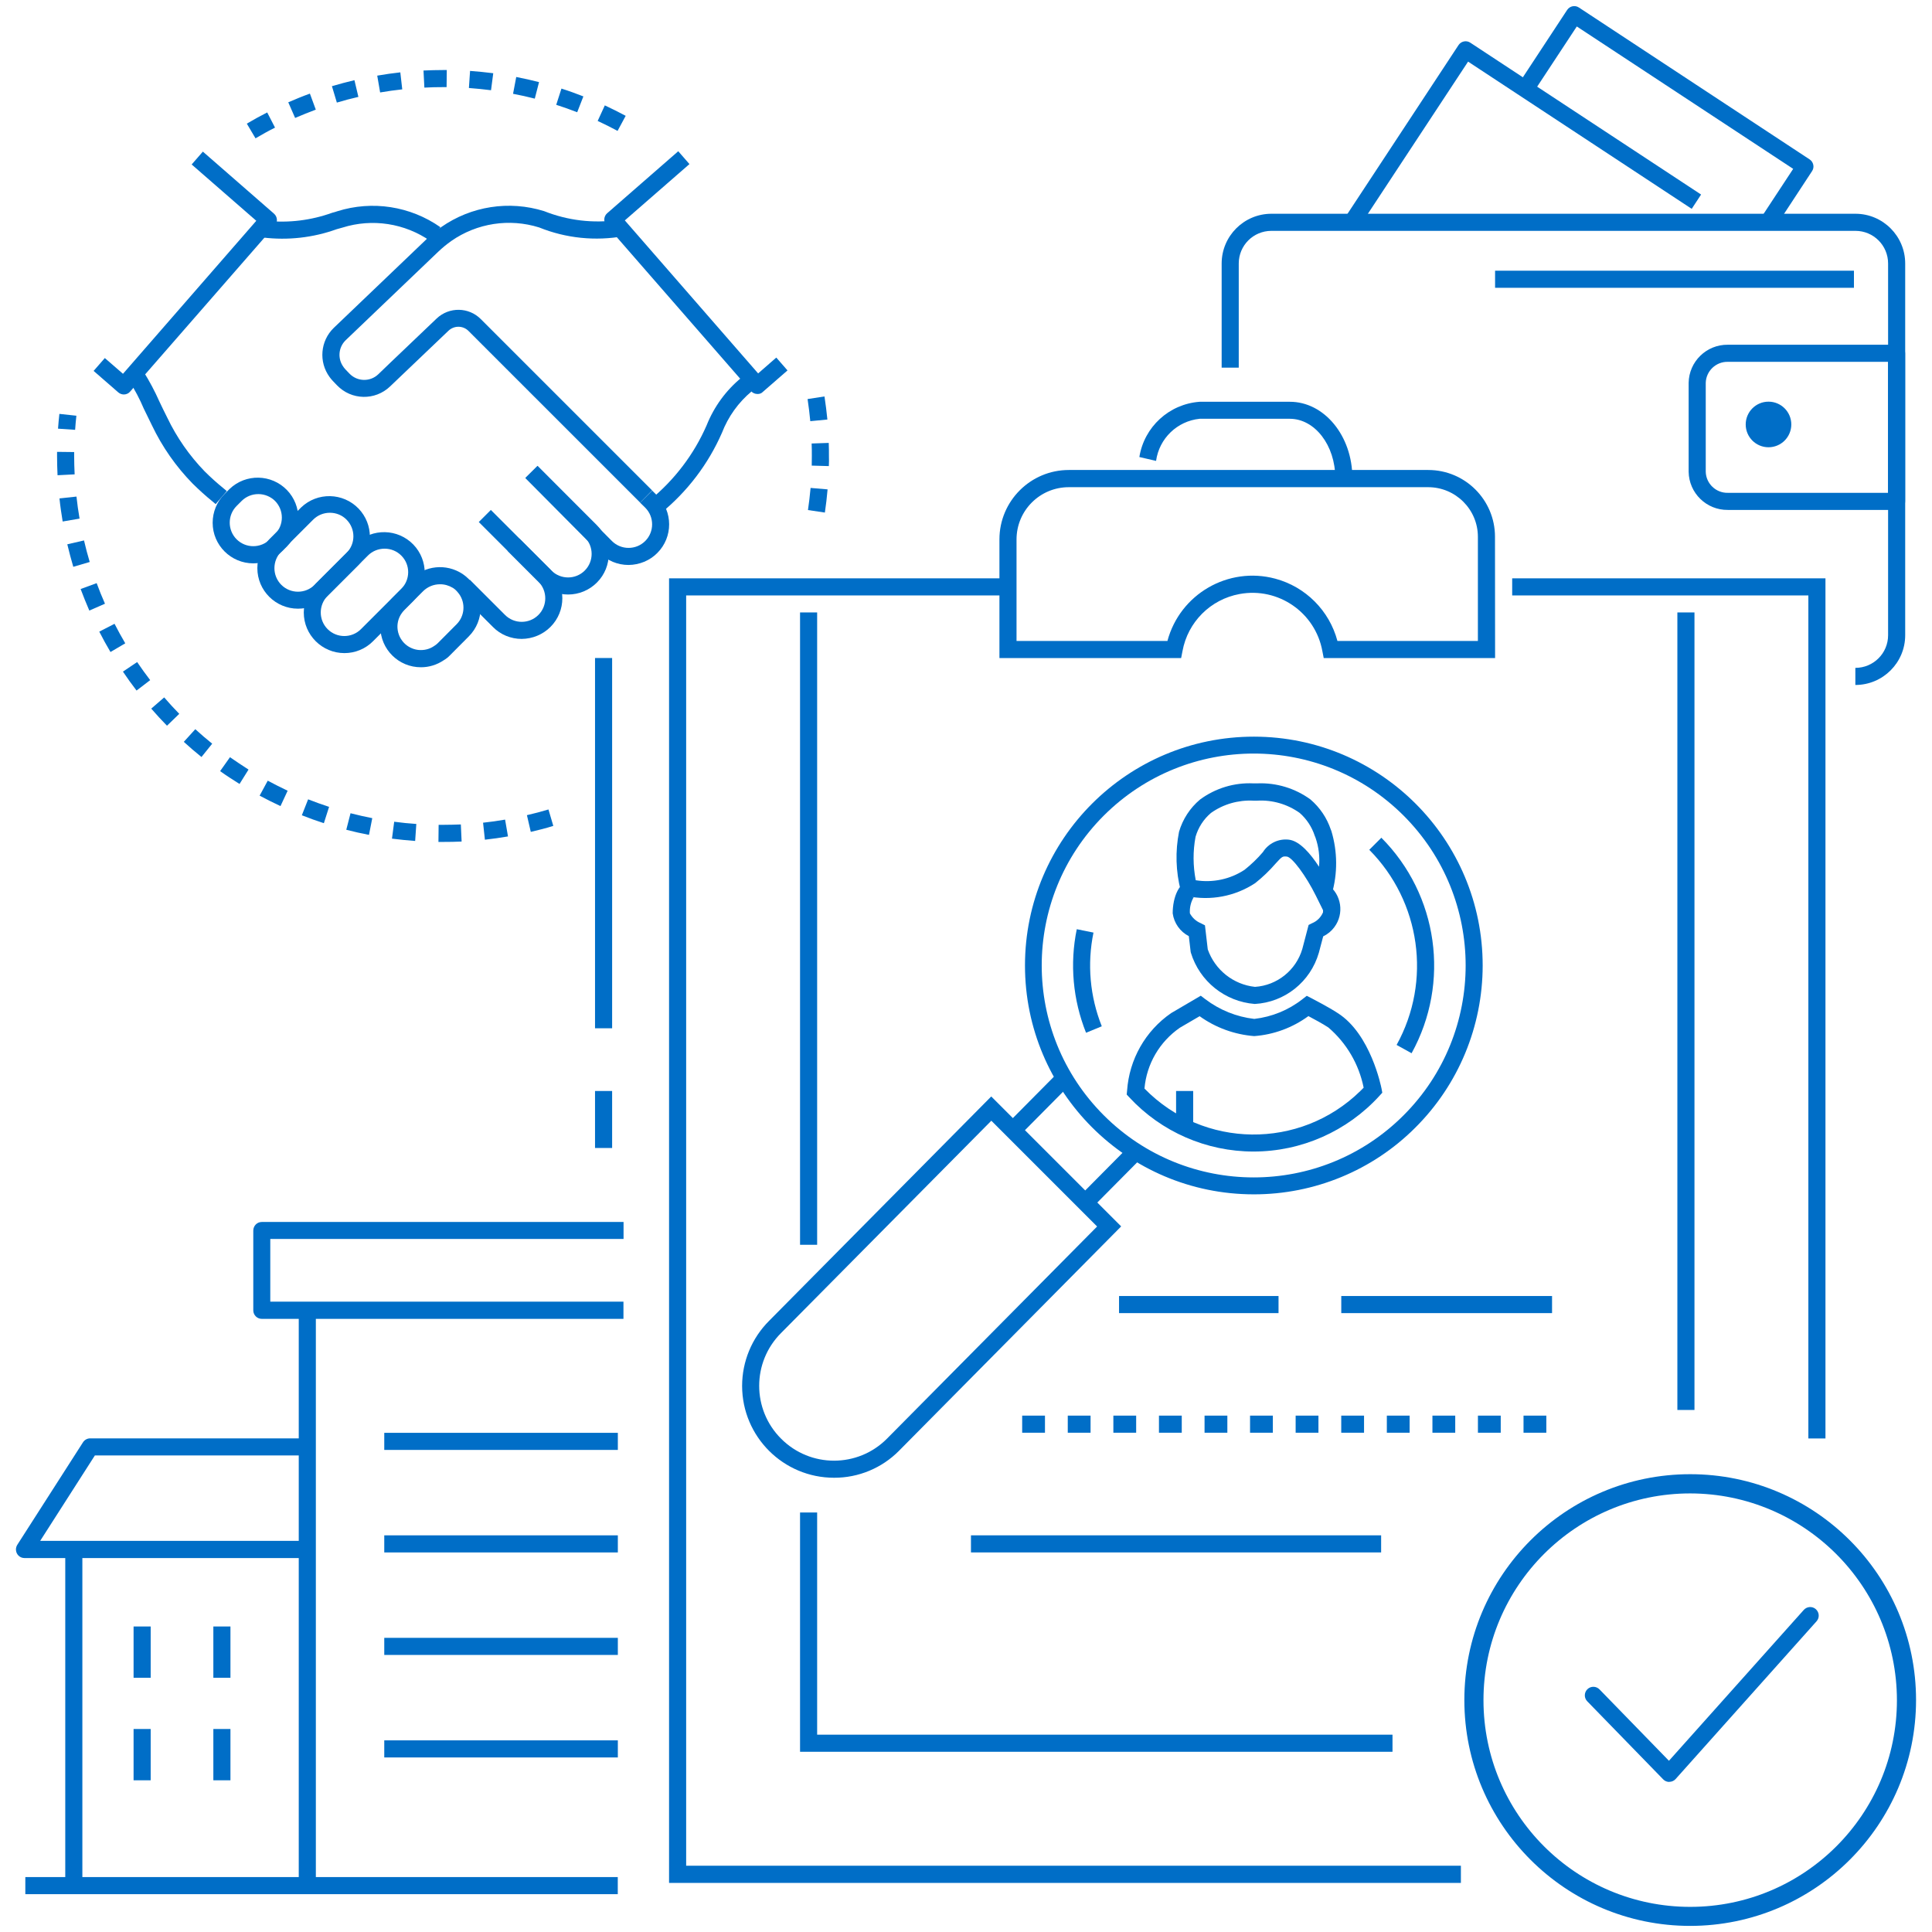 <?xml version="1.0" encoding="UTF-8"?> <!-- Generator: Adobe Illustrator 25.1.0, SVG Export Plug-In . SVG Version: 6.00 Build 0) --> <svg xmlns="http://www.w3.org/2000/svg" xmlns:xlink="http://www.w3.org/1999/xlink" version="1.1" id="Livello_1" x="0px" y="0px" viewBox="0 0 200 200" style="enable-background:new 0 0 200 200;" xml:space="preserve"> <style type="text/css"> .st0{fill:#006EC7;} </style> <g id="Raggruppa_711" transform="translate(-1539.455 -638.777)"> <g id="Raggruppa_637" transform="translate(1608.984 709.255)"> <path id="Tracciato_692" class="st0" d="M105.44,128.89c-12.91,0-23.38-10.47-23.38-23.38c0-12.91,10.47-23.38,23.38-23.38 c12.91,0,23.38,10.47,23.38,23.38l0,0C128.81,118.42,118.35,128.88,105.44,128.89z M105.44,84.12c-11.82,0-21.4,9.58-21.4,21.4 s9.58,21.4,21.4,21.4s21.4-9.58,21.4-21.4l0,0C126.82,93.71,117.25,84.14,105.44,84.12L105.44,84.12z"></path> </g> <g id="Raggruppa_638" transform="translate(1593.381 657.769)"> <path id="Tracciato_693" class="st0" d="M86.07,30.48H84.3c0-3.38-2.12-6.12-4.71-6.12h-9.33c-2.33,0.24-4.19,2.04-4.51,4.36 l-1.73-0.4c0.5-3.12,3.08-5.49,6.24-5.72h9.33C83.16,22.59,86.07,26.13,86.07,30.48z"></path> </g> <g id="Raggruppa_639" transform="translate(1570.806 666.246)"> <path id="Tracciato_694" class="st0" d="M119.88,167.45H37.91V32.4h35.38v1.77H39.68v131.5h80.2L119.88,167.45z"></path> </g> <g id="Raggruppa_640" transform="translate(1567.252 670.074)"> <rect id="Rettangolo_917" x="33.8" y="36.82" class="st0" width="1.77" height="38.33"></rect> </g> <g id="Raggruppa_641" transform="translate(1567.252 690.856)"> <rect id="Rettangolo_918" x="33.8" y="60.86" class="st0" width="1.77" height="5.9"></rect> </g> <g id="Raggruppa_642" transform="translate(1611.276 666.246)"> <path id="Tracciato_695" class="st0" d="M117.15,121.44h-1.77V34.17H84.72V32.4h32.43V121.44z"></path> </g> <g id="Raggruppa_643" transform="translate(1614.764 715.632)"> <path id="Tracciato_696" class="st0" d="M97.49,107.61c-0.24,0-0.47-0.1-0.63-0.27L89,99.26c-0.34-0.35-0.33-0.91,0.02-1.25 c0.35-0.34,0.91-0.33,1.25,0.02l7.19,7.39l13.96-15.62c0.33-0.36,0.88-0.4,1.25-0.07c0.36,0.33,0.4,0.88,0.07,1.25l-14.59,16.33 c-0.16,0.18-0.4,0.29-0.65,0.29L97.49,107.61z"></path> </g> <g id="Raggruppa_644" transform="translate(1619.206 667.886)"> <rect id="Rettangolo_919" x="93.89" y="34.29" class="st0" width="1.77" height="82.56"></rect> </g> <g id="Raggruppa_645" transform="translate(1577.096 711.09)"> <path id="Tracciato_697" class="st0" d="M106.51,109.03H45.18V84.26h1.77v23h59.56V109.03z"></path> </g> <g id="Raggruppa_646" transform="translate(1577.096 667.886)"> <rect id="Rettangolo_920" x="45.18" y="34.29" class="st0" width="1.77" height="65.46"></rect> </g> <g id="Raggruppa_647" transform="translate(1586.666 661.05)"> <path id="Tracciato_698" class="st0" d="M107.56,45.85H89.82l-0.14-0.72c-0.73-4-4.57-6.65-8.57-5.91 c-3.01,0.55-5.36,2.9-5.91,5.91l-0.14,0.72H56.25V33.56c0-3.96,3.22-7.18,7.18-7.18h37.21c3.82,0,6.91,3.1,6.91,6.91L107.56,45.85 z M91.24,44.08h14.54V33.3c0-2.84-2.31-5.14-5.15-5.14H63.43c-2.99,0-5.41,2.42-5.41,5.41v10.51h15.62 c1.3-4.86,6.3-7.75,11.16-6.45C87.94,38.47,90.4,40.93,91.24,44.08L91.24,44.08z"></path> </g> <g id="Raggruppa_648" transform="translate(1603.073 700.7)"> <rect id="Rettangolo_921" x="75.23" y="72.24" class="st0" width="21.82" height="1.77"></rect> </g> <g id="Raggruppa_649" transform="translate(1592.408 700.7)"> <rect id="Rettangolo_922" x="62.89" y="72.24" class="st0" width="16.51" height="1.77"></rect> </g> <g id="Raggruppa_650" transform="translate(1587.76 706.442)"> <path id="Tracciato_699" class="st0" d="M111.77,80.65h-2.36v-1.77h2.36V80.65z M107.05,80.65h-2.36v-1.77h2.36V80.65z M102.34,80.65h-2.36v-1.77h2.36L102.34,80.65z M97.62,80.65h-2.36v-1.77h2.36V80.65z M92.9,80.65h-2.36v-1.77h2.36V80.65z M88.18,80.65h-2.36v-1.77h2.36V80.65z M83.46,80.65H81.1v-1.77h2.36V80.65z M78.75,80.65h-2.36v-1.77h2.36V80.65z M74.03,80.65 h-2.36v-1.77h2.36V80.65z M69.31,80.65h-2.36v-1.77h2.36V80.65z M64.59,80.65h-2.36v-1.77h2.36L64.59,80.65z M59.87,80.65h-2.36 v-1.77h2.36V80.65z"></path> </g> <g id="Raggruppa_651" transform="translate(1585.299 712.184)"> <rect id="Rettangolo_923" x="54.67" y="85.53" class="st0" width="42.46" height="1.77"></rect> </g> <g id="Raggruppa_652" transform="translate(1592.77 686.284)"> <path id="Tracciato_700" class="st0" d="M76.45,71.7c-4.88,0-9.54-2.03-12.86-5.61l-0.27-0.29l0.04-0.4 c0.22-3.23,1.89-6.19,4.56-8.03l3.07-1.8l0.47,0.36c1.48,1.12,3.23,1.83,5.07,2.04c1.82-0.21,3.54-0.91,4.98-2.04l0.45-0.35 l0.51,0.26c0.07,0.04,1.78,0.92,2.7,1.53c3.4,2.16,4.48,7.58,4.53,7.81l0.08,0.43l-0.3,0.33C86.13,69.61,81.4,71.7,76.45,71.7z M65.16,65.18c6.1,6.24,16.1,6.36,22.34,0.26c0.12-0.11,0.23-0.23,0.35-0.35c-0.49-2.43-1.77-4.62-3.65-6.23 c-0.57-0.38-1.51-0.88-2.07-1.18c-1.64,1.2-3.58,1.92-5.61,2.07c-2.04-0.16-3.99-0.87-5.65-2.06l-2.04,1.19 C66.73,60.33,65.38,62.63,65.16,65.18L65.16,65.18z"></path> </g> <g id="Raggruppa_653" transform="translate(1595.143 690.856)"> <rect id="Rettangolo_924" x="66.06" y="60.86" class="st0" width="1.77" height="3.54"></rect> </g> <g id="Raggruppa_654" transform="translate(1595.158 676.09)"> <path id="Tracciato_701" class="st0" d="M81.51,57.42l-1-2.02c-1.01-2.04-2.44-3.97-2.99-4.04c-0.45-0.05-0.5-0.02-1.17,0.72 c-0.64,0.74-1.35,1.42-2.12,2.03c-2.08,1.37-4.62,1.85-7.06,1.34l-0.47-0.1l-0.17-0.45c-0.52-2-0.58-4.09-0.18-6.11 c0.38-1.3,1.14-2.47,2.18-3.34c1.59-1.17,3.53-1.76,5.5-1.67h0.43c1.97-0.08,3.91,0.51,5.5,1.67c0.97,0.83,1.69,1.9,2.1,3.11 l0.06,0.15c0.64,2.13,0.66,4.4,0.04,6.54L81.51,57.42z M68.08,53.81c1.76,0.28,3.56-0.1,5.05-1.08c0.69-0.55,1.33-1.16,1.9-1.83 c0.57-0.91,1.62-1.42,2.69-1.29c1.12,0.13,2.25,1.46,3.12,2.8c0.1-1.02-0.03-2.06-0.37-3.03l-0.07-0.17 c-0.3-0.92-0.84-1.74-1.56-2.37c-1.28-0.91-2.83-1.36-4.39-1.27h-0.4c-1.57-0.08-3.11,0.36-4.39,1.27 c-0.77,0.65-1.32,1.51-1.6,2.47C67.78,50.79,67.79,52.32,68.08,53.81L68.08,53.81z"></path> </g> <g id="Raggruppa_655" transform="translate(1594.982 680.737)"> <path id="Tracciato_702" class="st0" d="M74.37,61.97c-3.09-0.24-5.72-2.35-6.62-5.31l-0.02-0.09l-0.19-1.62 c-0.91-0.47-1.53-1.35-1.67-2.36c0-1.65,0.65-3.43,2.06-3.43v1.77c0.04,0,0.09-0.01,0.13-0.04c-0.31,0.51-0.45,1.11-0.41,1.7 c0.25,0.46,0.64,0.82,1.13,1.02l0.43,0.22l0.29,2.49c0.75,2.13,2.65,3.64,4.89,3.88c2.29-0.15,4.25-1.72,4.9-3.93l0.65-2.48 l0.36-0.18c0.51-0.21,0.91-0.61,1.13-1.12c0.04-0.47-0.09-0.95-0.37-1.34l0.89-1.53c1.4,1.03,1.69,3,0.66,4.39 c-0.3,0.41-0.7,0.74-1.16,0.96l-0.45,1.7C80.13,59.68,77.47,61.8,74.37,61.97z"></path> </g> <g id="Raggruppa_656" transform="translate(1587.881 673.835)"> <path id="Tracciato_703" class="st0" d="M81.35,88.58c-13.08-0.01-23.68-10.63-23.67-23.71c0.01-13.08,10.63-23.68,23.71-23.67 c13.08,0.01,23.68,10.63,23.67,23.71c-0.01,6.28-2.5,12.3-6.95,16.74C93.68,86.1,87.64,88.59,81.35,88.58z M65.84,49.37 c-8.57,8.57-8.57,22.46,0,31.03c8.57,8.57,22.46,8.57,31.03,0c8.57-8.57,8.57-22.46,0-31.03c0,0,0,0,0,0 C88.3,40.81,74.42,40.81,65.84,49.37z"></path> </g> <g id="Raggruppa_657" transform="translate(1590.202 683.088)"> <path id="Tracciato_704" class="st0" d="M61.68,62.6c-1.36-3.4-1.7-7.13-0.96-10.72l1.73,0.35c-0.67,3.25-0.37,6.62,0.86,9.7 L61.68,62.6z"></path> </g> <g id="Raggruppa_658" transform="translate(1604.422 678.698)"> <path id="Tracciato_705" class="st0" d="M81.16,69.11l-1.55-0.86c3.65-6.61,2.49-14.84-2.83-20.2l1.25-1.25 C83.92,52.71,85.19,61.8,81.16,69.11z"></path> </g> <g id="Raggruppa_659" transform="translate(1590.476 693.484)"> <rect id="Rettangolo_925" x="60.18" y="66.29" transform="matrix(0.704 -0.71 0.71 0.704 -28.788 65.27)" class="st0" width="7.49" height="1.77"></rect> </g> <g id="Raggruppa_660" transform="translate(1587.008 690.016)"> <rect id="Rettangolo_926" x="56.17" y="62.28" transform="matrix(0.704 -0.71 0.71 0.704 -27.127 61.209)" class="st0" width="7.49" height="1.77"></rect> </g> <g id="Raggruppa_661" transform="translate(1574.318 691.123)"> <path id="Tracciato_706" class="st0" d="M51.48,100.63c-5.25,0-9.51-4.25-9.52-9.5c0-2.53,1-4.95,2.79-6.74l23-23.23l13.45,13.45 l-23,23.23C56.43,99.63,54,100.64,51.48,100.63z M67.76,63.67L46,85.64c-3.03,3.02-3.03,7.93,0,10.95c3.02,3.03,7.93,3.03,10.95,0 l21.76-21.97L67.76,63.67z"></path> </g> <g id="Raggruppa_683" transform="translate(1539.455 697.145)"> <g id="Raggruppa_662" transform="translate(2.366 15.586)"> <rect id="Rettangolo_927" x="4.39" y="86.16" class="st0" width="1.77" height="34.79"></rect> </g> <g id="Raggruppa_663" transform="translate(0 10.391)"> <path id="Tracciato_707" class="st0" d="M31.52,92.53H2.53c-0.49,0-0.88-0.4-0.88-0.89c0-0.17,0.05-0.33,0.14-0.48l6.8-10.61 c0.16-0.25,0.44-0.41,0.74-0.41h22.19v1.77H9.82l-5.66,8.84h27.37V92.53z"></path> </g> <g id="Raggruppa_664" transform="translate(0.452 31.446)"> <rect id="Rettangolo_928" x="2.17" y="104.5" class="st0" width="61.33" height="1.77"></rect> </g> <g id="Raggruppa_665" transform="translate(13.577 4.375)"> <rect id="Rettangolo_929" x="17.35" y="73.19" class="st0" width="1.77" height="58.97"></rect> </g> <g id="Raggruppa_666" transform="translate(11.39 0)"> <path id="Tracciato_708" class="st0" d="M53.15,78.16H15.71c-0.49,0-0.88-0.4-0.88-0.88c0,0,0,0,0,0v-8.26 c0-0.49,0.39-0.89,0.88-0.89c0,0,0,0,0,0h37.45v1.76H16.59v6.49h36.56V78.16z"></path> </g> <g id="Raggruppa_668" transform="translate(17.679 24.883)"> <g id="Raggruppa_667"> <rect id="Rettangolo_930" x="22.1" y="96.91" class="st0" width="24.18" height="1.77"></rect> </g> </g> <g id="Raggruppa_670" transform="translate(17.679 19.961)"> <g id="Raggruppa_669"> <rect id="Rettangolo_931" x="22.1" y="91.22" class="st0" width="24.18" height="1.77"></rect> </g> </g> <g id="Raggruppa_672" transform="translate(17.679 15.04)"> <g id="Raggruppa_671"> <rect id="Rettangolo_932" x="22.1" y="85.53" class="st0" width="24.18" height="1.77"></rect> </g> </g> <g id="Raggruppa_674" transform="translate(17.679 10.118)"> <g id="Raggruppa_673"> <rect id="Rettangolo_933" x="22.1" y="79.84" class="st0" width="24.18" height="1.77"></rect> </g> </g> <g id="Raggruppa_676" transform="translate(9.476 19.415)"> <g id="Raggruppa_675"> <rect id="Rettangolo_934" x="12.61" y="90.59" class="st0" width="1.77" height="5.31"></rect> </g> </g> <g id="Raggruppa_678" transform="translate(5.648 19.415)"> <g id="Raggruppa_677"> <rect id="Rettangolo_935" x="8.18" y="90.59" class="st0" width="1.77" height="5.31"></rect> </g> </g> <g id="Raggruppa_680" transform="translate(9.476 24.337)"> <g id="Raggruppa_679"> <rect id="Rettangolo_936" x="12.61" y="96.28" class="st0" width="1.77" height="5.31"></rect> </g> </g> <g id="Raggruppa_682" transform="translate(5.648 24.337)"> <g id="Raggruppa_681"> <rect id="Rettangolo_937" x="8.18" y="96.28" class="st0" width="1.77" height="5.31"></rect> </g> </g> </g> <g id="Raggruppa_684" transform="translate(1541.432 658.353)"> <path id="Tracciato_709" class="st0" d="M43.91,67.58c-0.18,0-0.33,0-0.5,0l0.02-1.77h0.48c0.61,0,1.22-0.02,1.82-0.04l0.08,1.77 C45.18,67.57,44.54,67.58,43.91,67.58z M41,67.48c-0.8-0.06-1.61-0.14-2.4-0.24l0.23-1.75c0.75,0.1,1.53,0.18,2.29,0.23L41,67.48z M48.22,67.35l-0.19-1.76c0.76-0.08,1.53-0.19,2.28-0.32l0.3,1.74C49.82,67.15,49.02,67.26,48.22,67.35z M36.22,66.85 c-0.79-0.15-1.58-0.33-2.35-0.53l0.44-1.71c0.74,0.19,1.5,0.36,2.25,0.51L36.22,66.85z M52.97,66.54l-0.4-1.73 c0.74-0.17,1.49-0.37,2.23-0.59l0.5,1.7C54.54,66.16,53.75,66.36,52.97,66.54z M31.55,65.64c-0.77-0.25-1.53-0.52-2.28-0.82 l0.65-1.65c0.71,0.28,1.44,0.54,2.17,0.78L31.55,65.64z M27.06,63.87c-0.73-0.34-1.45-0.7-2.16-1.08l0.84-1.55 c0.67,0.36,1.37,0.71,2.06,1.04L27.06,63.87z M22.82,61.58c-0.68-0.43-1.36-0.86-2.01-1.33l1.02-1.44 c0.62,0.43,1.27,0.86,1.92,1.28L22.82,61.58z M18.88,58.79c-0.62-0.5-1.24-1.03-1.83-1.57l1.19-1.31c0.56,0.51,1.15,1.02,1.75,1.5 L18.88,58.79z M15.31,55.55c-0.56-0.57-1.11-1.17-1.63-1.77l1.34-1.16c0.5,0.58,1.02,1.15,1.56,1.7L15.31,55.55z M12.16,51.91 c-0.49-0.63-0.96-1.29-1.41-1.96l1.47-0.99c0.43,0.63,0.88,1.26,1.35,1.87L12.16,51.91z M9.46,47.92c-0.41-0.69-0.8-1.4-1.16-2.11 L9.88,45c0.35,0.68,0.72,1.36,1.11,2.02L9.46,47.92z M7.27,43.63c-0.32-0.73-0.62-1.49-0.9-2.23l1.66-0.61 c0.26,0.71,0.55,1.43,0.86,2.13L7.27,43.63z M5.61,39.1c-0.23-0.77-0.43-1.55-0.62-2.33l1.73-0.4c0.17,0.74,0.37,1.49,0.59,2.23 L5.61,39.1z M4.51,34.41c-0.13-0.79-0.25-1.59-0.33-2.39l1.76-0.19c0.08,0.76,0.19,1.53,0.32,2.28L4.51,34.41z M3.98,29.62 c-0.03-0.66-0.05-1.33-0.05-1.99V27.2l1.77,0.02v0.4c0,0.63,0.02,1.27,0.05,1.91L3.98,29.62z M5.8,24.92L4.03,24.8 c0.04-0.51,0.08-1.03,0.14-1.53l1.76,0.19C5.88,23.94,5.83,24.43,5.8,24.92L5.8,24.92z"></path> </g> <g id="Raggruppa_685" transform="translate(1577.456 657.517)"> <path id="Tracciato_710" class="st0" d="M47.39,34.32l-1.75-0.26c0.11-0.75,0.2-1.52,0.27-2.29l1.76,0.15 C47.6,32.72,47.51,33.52,47.39,34.32z M47.8,29.51l-1.77-0.05c0.01-0.33,0.01-0.67,0.01-1c0-0.43,0-0.86-0.02-1.29l1.77-0.06 c0.02,0.45,0.02,0.91,0.02,1.36C47.82,28.81,47.82,29.16,47.8,29.51L47.8,29.51z M45.88,24.86c-0.07-0.76-0.17-1.53-0.28-2.29 l1.75-0.27c0.12,0.79,0.22,1.6,0.3,2.39L45.88,24.86z"></path> </g> <g id="Raggruppa_686" transform="translate(1550.536 641.847)"> <path id="Tracciato_711" class="st0" d="M15.37,11.25l-0.9-1.52c0.69-0.41,1.4-0.8,2.11-1.16l0.81,1.57 C16.71,10.48,16.03,10.86,15.37,11.25z M52.85,10.48c-0.67-0.36-1.37-0.71-2.06-1.03l0.74-1.61c0.73,0.34,1.45,0.7,2.16,1.08 L52.85,10.48z M19.47,9.14l-0.71-1.62c0.74-0.32,1.49-0.63,2.24-0.9l0.61,1.66C20.89,8.55,20.17,8.84,19.47,9.14L19.47,9.14z M48.67,8.55c-0.72-0.28-1.45-0.54-2.17-0.77l0.54-1.68c0.76,0.24,1.53,0.52,2.27,0.81L48.67,8.55z M23.79,7.55l-0.51-1.7 c0.77-0.23,1.55-0.43,2.33-0.62l0.41,1.73C25.27,7.13,24.52,7.33,23.79,7.55L23.79,7.55z M44.28,7.14 c-0.74-0.19-1.5-0.36-2.25-0.5l0.33-1.74c0.79,0.15,1.58,0.33,2.36,0.53L44.28,7.14z M28.27,6.5l-0.3-1.74 c0.79-0.14,1.59-0.25,2.39-0.34l0.2,1.76C29.8,6.26,29.03,6.37,28.27,6.5L28.27,6.5z M39.75,6.27c-0.76-0.1-1.53-0.17-2.29-0.23 l0.12-1.77c0.8,0.06,1.61,0.14,2.4,0.24L39.75,6.27z M32.85,6l-0.09-1.77c0.67-0.03,1.35-0.05,2.02-0.05h0.39l-0.02,1.77h-0.37 C34.15,5.95,33.5,5.96,32.85,6L32.85,6z"></path> </g> <g id="Raggruppa_695" transform="translate(1597.33 638.777)"> <g id="Raggruppa_687" transform="translate(22.423 16.257)"> <path id="Tracciato_712" class="st0" d="M116.04,36.53H98.57c-2.21,0.03-4.03-1.74-4.06-3.95v-9.2c0.03-2.21,1.85-3.98,4.06-3.95 h17.47c0.49,0,0.88,0.4,0.88,0.88l0,0v15.33C116.93,36.13,116.53,36.53,116.04,36.53C116.04,36.53,116.04,36.53,116.04,36.53z M98.57,21.2c-1.23-0.03-2.26,0.95-2.29,2.18v9.2c0.03,1.23,1.06,2.21,2.29,2.18h16.58V21.2L98.57,21.2z"></path> </g> <g id="Raggruppa_688" transform="translate(0 9.968)"> <path id="Tracciato_713" class="st0" d="M134.19,60.94v-1.77c1.87,0,3.39-1.51,3.39-3.38V17.31c0-1.87-1.51-3.38-3.38-3.38H73.74 c-1.87,0-3.38,1.51-3.38,3.38v10.78h-1.77V17.31c0-2.84,2.31-5.15,5.15-5.15h60.46c2.84,0,5.15,2.31,5.15,5.15v38.48 C139.35,58.63,137.04,60.94,134.19,60.94z"></path> </g> <g id="Raggruppa_692" transform="translate(13.125 12.703)"> <g id="Raggruppa_691"> <g id="Raggruppa_690"> <g id="Raggruppa_689"> <rect id="Rettangolo_938" x="83.77" y="15.32" class="st0" width="37.15" height="1.77"></rect> </g> </g> </g> </g> <g id="Raggruppa_693" transform="translate(14.235)"> <path id="Tracciato_714" class="st0" d="M111.81,23.3l-1.48-0.97l3.19-4.85L91.12,2.74l-4.59,6.97l-1.48-0.97l5.07-7.71 c0.27-0.41,0.82-0.52,1.22-0.25l23.88,15.72c0.2,0.13,0.33,0.33,0.38,0.56c0.05,0.23,0,0.47-0.13,0.66L111.81,23.3z"></path> </g> <g id="Raggruppa_694" transform="translate(5.871 1.689)"> <path id="Tracciato_715" class="st0" d="M76.85,21.97L75.38,21L87.24,2.98c0.27-0.41,0.82-0.52,1.22-0.25l0,0l23.89,15.72 l-0.97,1.48L88.23,4.69L76.85,21.97z"></path> </g> <circle id="Ellisse_13" class="st0" cx="125.2" cy="43.94" r="2.36"></circle> </g> <g id="Raggruppa_710" transform="translate(1543.186 645.743)"> <g id="Raggruppa_709" transform="translate(0 0)"> <g id="Raggruppa_696" transform="translate(26.702 10.864)"> <path id="Tracciato_716" class="st0" d="M37.97,35.3l-1.12-1.37c2.54-2.08,4.56-4.73,5.87-7.74c0.77-1.93,2.02-3.64,3.63-4.95 l1.03,1.44c-1.38,1.15-2.43,2.62-3.08,4.3C42.88,30.22,40.71,33.07,37.97,35.3z"></path> </g> <g id="Raggruppa_697" transform="translate(7.86 16.535)"> <path id="Tracciato_717" class="st0" d="M19.26,39.51c-2.32,0-4.21-1.87-4.21-4.2c0-1.12,0.44-2.19,1.23-2.98l3.3-3.3 c1.68-1.61,4.34-1.55,5.95,0.12c1.56,1.63,1.56,4.2,0,5.82l-3.3,3.3C21.45,39.07,20.38,39.51,19.26,39.51z M22.56,29.58 c-0.65,0-1.27,0.25-1.73,0.71l-3.3,3.3c-0.95,0.95-0.95,2.5,0,3.45c0.95,0.95,2.5,0.95,3.45,0l3.3-3.3 c0.95-0.95,0.95-2.49,0-3.45C23.83,29.83,23.21,29.58,22.56,29.58L22.56,29.58z"></path> </g> <g id="Raggruppa_698" transform="translate(5.713 15.642)"> <path id="Tracciato_718" class="st0" d="M16.78,35.71c-2.32,0-4.21-1.88-4.21-4.2c0-1.12,0.44-2.19,1.23-2.98l0.52-0.52 c1.68-1.61,4.34-1.55,5.95,0.12c1.56,1.63,1.56,4.2,0,5.82l-0.52,0.52C18.96,35.27,17.89,35.71,16.78,35.71z M17.3,28.54 c-0.65,0-1.27,0.25-1.73,0.71l-0.52,0.52c-0.95,0.95-0.95,2.5,0,3.45s2.5,0.95,3.45,0l0.52-0.53c0.95-0.95,0.95-2.49,0-3.45 C18.57,28.8,17.95,28.54,17.3,28.54L17.3,28.54z"></path> </g> <g id="Raggruppa_699" transform="translate(24.511)"> <path id="Tracciato_719" class="st0" d="M50.17,33.82c-0.26,0-0.5-0.11-0.67-0.3L34.53,16.35c-0.32-0.37-0.28-0.92,0.08-1.24 c0,0,0,0,0,0l7.36-6.42l1.16,1.33l-6.69,5.83l13.8,15.84l1.88-1.64l1.16,1.33l-2.55,2.22C50.59,33.75,50.38,33.83,50.17,33.82z"></path> </g> <g id="Raggruppa_700" transform="translate(1.655 10.45)"> <path id="Tracciato_720" class="st0" d="M16.94,34.77l-0.32-0.27c-0.72-0.58-1.41-1.21-2.07-1.86c-1.72-1.76-3.14-3.79-4.2-6.01 c-0.3-0.6-0.58-1.18-0.85-1.74C9.08,23.89,8.57,22.94,8,22.03c-0.03-0.04-0.05-0.09-0.08-0.14l-0.05-0.06l1.41-1.06 c0.08,0.1,0.15,0.21,0.22,0.33c0.6,0.97,1.14,1.98,1.6,3.02c0.26,0.54,0.53,1.12,0.83,1.7c0.98,2.05,2.29,3.93,3.87,5.56 c0.62,0.62,1.28,1.21,1.97,1.77l0.32,0.27L16.94,34.77z"></path> </g> <g id="Raggruppa_701" transform="translate(7.829 2.632)"> <path id="Tracciato_721" class="st0" d="M33,15.36c-2.65-1.85-6.02-2.37-9.1-1.4c-0.22,0.06-0.42,0.12-0.61,0.17 c-2.44,0.88-5.05,1.17-7.62,0.86c-0.16-0.03-0.31-0.06-0.47-0.11c-0.06-0.02-0.12-0.04-0.18-0.07l0.59-1.14l-0.18,0.35 l0.24-0.85c0.03,0,0.07,0.02,0.11,0.04c0.06,0.02,0.12,0.03,0.19,0.04l0.06,0.01c2.3,0.24,4.62-0.05,6.79-0.83 c0.2-0.05,0.37-0.1,0.54-0.16c3.62-1.14,7.56-0.53,10.67,1.65L33,15.36z"></path> </g> <g id="Raggruppa_702" transform="translate(19.862 15.108)"> <path id="Tracciato_722" class="st0" d="M35.21,39.47c-1.12,0-2.19-0.44-2.97-1.23l-3.3-3.3l1.25-1.25l3.3,3.3 c0.95,0.95,2.5,0.95,3.45,0c0.95-0.95,0.95-2.5,0-3.45l-6.14-6.14l1.25-1.25l6.14,6.14c1.64,1.64,1.65,4.3,0.01,5.94 C37.4,39.03,36.33,39.47,35.21,39.47L35.21,39.47z"></path> </g> <g id="Raggruppa_703" transform="translate(20.723 15.109)"> <path id="Tracciato_723" class="st0" d="M40.61,36.41c-1.12,0-2.19-0.44-2.97-1.23l-7.71-7.77l1.26-1.24l7.7,7.76 c0.95,0.95,2.5,0.95,3.45,0c0.95-0.95,0.95-2.5,0-3.45l-0.53-0.52l1.25-1.25l0.52,0.52c1.64,1.64,1.65,4.3,0.01,5.94 C42.81,35.96,41.73,36.4,40.61,36.41L40.61,36.41z"></path> </g> <g id="Raggruppa_704" transform="translate(17.472 17.224)"> <path id="Tracciato_724" class="st0" d="M32.8,41.95c-1.12,0-2.19-0.44-2.97-1.23l-3.65-3.65l1.25-1.25l3.65,3.65 c0.95,0.95,2.5,0.95,3.45,0c0.95-0.95,0.95-2.5,0-3.45l-6.17-6.17l1.25-1.25l6.17,6.17c1.64,1.64,1.64,4.3,0,5.94 C34.99,41.5,33.92,41.94,32.8,41.95L32.8,41.95z"></path> </g> <g id="Raggruppa_705" transform="translate(0 0.02)"> <path id="Tracciato_725" class="st0" d="M9.09,33.85c-0.21,0-0.42-0.08-0.58-0.22l-2.55-2.22l1.16-1.33L9,31.71l13.8-15.84 l-6.69-5.83l1.16-1.33l7.36,6.42c0.37,0.32,0.41,0.88,0.09,1.25L9.75,33.54C9.59,33.74,9.34,33.85,9.09,33.85z"></path> </g> <g id="Raggruppa_706" transform="translate(10.976 2.631)"> <path id="Tracciato_726" class="st0" d="M51.56,42.43L33.81,24.68c-0.57-0.59-1.5-0.6-2.09-0.04c0,0,0,0,0,0 c-1.43,1.37-3.45,3.3-4.76,4.54l-1.29,1.23c-1.55,1.48-4,1.43-5.49-0.12l-0.44-0.46c-0.12-0.13-0.23-0.26-0.33-0.4 c-1.14-1.56-0.96-3.73,0.43-5.08l9.59-9.17c0.48-0.46,1-0.89,1.54-1.27c3.1-2.17,7.03-2.78,10.65-1.65 c2.44,0.97,5.09,1.29,7.69,0.91l0.56,1.68c-2.95,0.53-5.99,0.22-8.76-0.9c-3.09-0.97-6.45-0.45-9.1,1.4 c-0.48,0.34-0.93,0.71-1.35,1.11l-9.58,9.16c-0.76,0.73-0.86,1.92-0.23,2.77c0.01,0.02,0.03,0.04,0.04,0.06 c0.04,0.06,0.09,0.12,0.15,0.18l0.43,0.45c0.81,0.84,2.14,0.87,2.98,0.07l1.29-1.24c1.31-1.25,3.33-3.17,4.76-4.54 c1.29-1.22,3.32-1.19,4.57,0.07L52.8,41.17L51.56,42.43z"></path> </g> <g id="Raggruppa_707" transform="translate(10.086 18.263)"> <path id="Tracciato_727" class="st0" d="M21.84,42.38c-2.32,0-4.21-1.88-4.21-4.2c0-1.12,0.44-2.19,1.23-2.98l4.17-4.17 c1.68-1.61,4.34-1.55,5.95,0.12c1.56,1.63,1.56,4.2,0,5.82l-4.17,4.17C24.02,41.94,22.95,42.38,21.84,42.38z M26,31.57 c-0.65,0-1.27,0.25-1.73,0.71l-4.17,4.17c-0.95,0.95-0.95,2.5,0,3.45c0.95,0.95,2.5,0.95,3.45,0l4.17-4.17 c0.95-0.95,0.96-2.49,0.01-3.44C27.28,31.83,26.66,31.57,26,31.57L26,31.57z"></path> </g> <g id="Raggruppa_708" transform="translate(13.764 19.968)"> <path id="Tracciato_728" class="st0" d="M26.09,42.14c-2.31,0.01-4.2-1.85-4.21-4.16c0-0.86,0.26-1.7,0.75-2.41 c0.14-0.21,0.29-0.4,0.47-0.58l1.97-1.98c1.42-1.41,3.62-1.64,5.3-0.54l0.06,0.04c0.22,0.15,0.42,0.32,0.6,0.5 c1.64,1.64,1.64,4.3,0,5.94l-1.95,1.96c-0.19,0.2-0.41,0.37-0.65,0.51C27.73,41.89,26.92,42.14,26.09,42.14z M28.04,33.55 c-0.65,0-1.27,0.26-1.73,0.71l-1.95,1.95c-0.09,0.1-0.18,0.2-0.25,0.31c-0.79,1.08-0.54,2.59,0.54,3.38 c0.42,0.3,0.93,0.47,1.44,0.46c0.49,0,0.97-0.15,1.37-0.43c0.13-0.08,0.25-0.17,0.36-0.28l1.95-1.96 c0.83-0.83,0.95-2.14,0.28-3.11c-0.08-0.12-0.18-0.23-0.28-0.34c-0.1-0.11-0.22-0.21-0.34-0.29l-0.05-0.03 C28.98,33.68,28.52,33.54,28.04,33.55L28.04,33.55z"></path> </g> </g> </g> </g> </svg> 